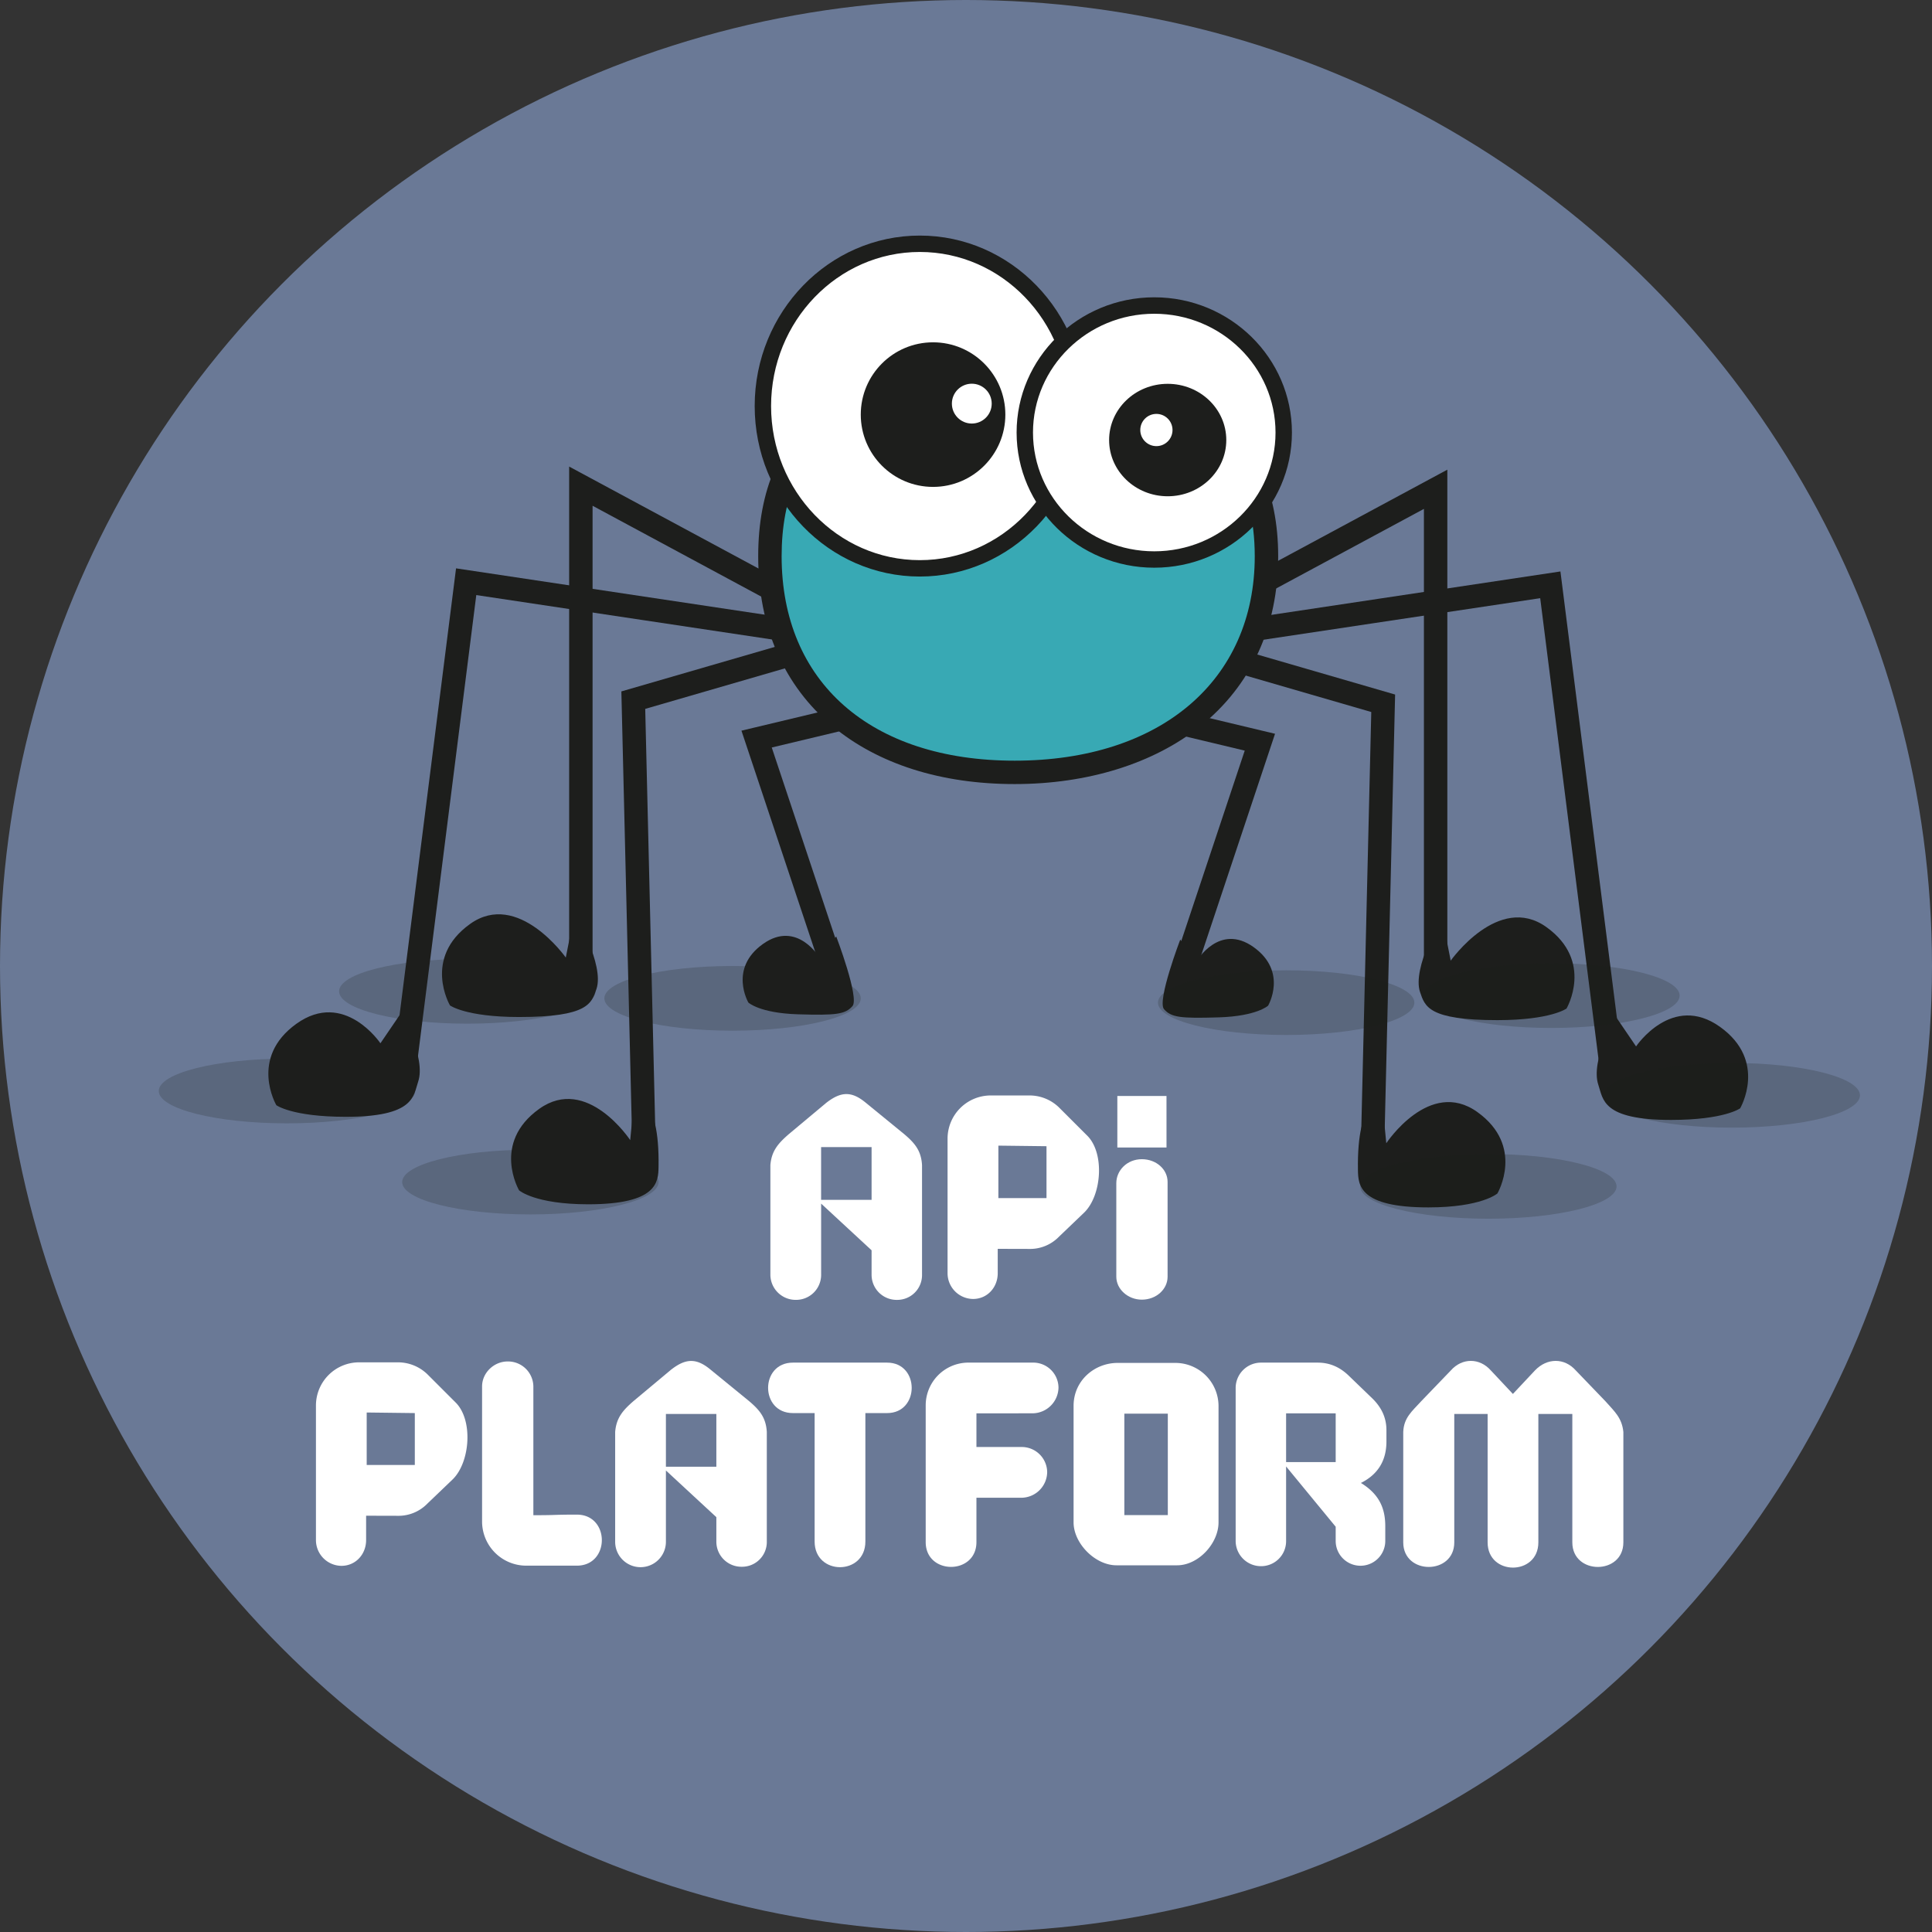 <svg xmlns="http://www.w3.org/2000/svg" viewBox="0 0 1200 1200"><rect x="0" y="0" width="1200" height="1200" fill="#333333" stroke="none"/><defs><style>.a{fill:#6A7996;}.b,.c{fill:#1d1e1c;}.b{opacity:0.2;}.d{fill:#38a9b4;}.e{fill:#fff;}</style></defs><title>Logo</title><circle class="a" cx="600" cy="600" r="600"/><ellipse class="b" cx="455.01" cy="620.09" rx="79.63" ry="20.09"/><ellipse class="b" cx="290.25" cy="615.73" rx="79.63" ry="20.09"/><ellipse class="b" cx="329.43" cy="734.21" rx="79.63" ry="20.09"/><ellipse class="b" cx="178.25" cy="677.64" rx="79.63" ry="20.09"/><polygon class="c" points="368.06 609.63 353.51 609.63 353.51 289.79 494.66 365.79 487.76 378.6 368.06 314.14 368.06 609.63"/><polygon class="c" points="257.48 672.79 243.05 670.97 283.26 353.01 496.71 385.06 494.55 399.45 295.83 369.61 257.48 672.79"/><polygon class="c" points="392.84 717.46 385.94 429.45 489.18 399.5 493.24 413.47 400.76 440.3 407.38 717.11 392.84 717.46"/><polygon class="c" points="508.14 596.66 460.53 453.83 527.8 437.75 531.18 451.9 479.35 464.29 521.94 592.05 508.14 596.66"/><path class="c" d="M509.22,595.08s-14-24-35.38-8.73-9,36.37-9,36.37,7,6.55,30.78,7.28,29.4,0,33.86-5.09-10.08-43.25-10.08-43.25Z"/><path class="c" d="M236.29,648s-22.42-33.41-52.14-12.15-12.51,50.61-12.51,50.61,9.73,7.17,42.83,7.21c43.07.05,42.22-12.88,45.25-21.8,5.09-15-10.71-42.55-10.71-42.55Z"/><path class="c" d="M351.42,594.75s-29.7-42.13-59.42-20.88-12.51,50.61-12.51,50.61,9.73,7.18,42.83,7.21c43.07,0,45.13-8.51,48.16-17.43,5.09-15-13.62-46.92-13.62-46.92Z"/><path class="c" d="M391.43,708.15s-26.79-40.67-56.51-19.42-12.51,50.61-12.51,50.61,9.73,8.63,42.83,8.67c43.07,0,43.64-13.84,43.8-23.25.73-46-15.08-42.56-15.08-42.56Z"/><polygon class="c" points="884.42 611.57 898.97 611.57 898.97 291.72 757.82 367.73 764.72 380.54 884.42 316.08 884.42 611.57"/><polygon class="c" points="995 674.73 1009.43 672.9 969.21 354.94 755.77 387 757.93 401.38 956.65 371.54 995 674.73"/><polygon class="c" points="859.64 719.4 866.53 431.39 763.3 401.43 759.24 415.4 851.72 442.24 845.1 719.05 859.64 719.4"/><polygon class="c" points="744.34 598.59 791.95 455.76 724.68 439.69 721.3 453.84 773.13 466.22 730.54 593.99 744.34 598.59"/><path class="c" d="M743.26,597s14-24,35.38-8.73,9,36.37,9,36.37-7,6.55-30.78,7.27-29.4,0-33.86-5.09,10.08-43.24,10.08-43.24Z"/><path class="c" d="M1016.19,649.94s22.42-33.4,52.14-12.15,12.51,50.61,12.51,50.61-9.73,7.18-42.83,7.21c-43.07,0-42.22-12.88-45.25-21.79-5.09-15,10.71-42.55,10.71-42.55Z"/><path class="c" d="M901.06,596.68s29.7-42.13,59.41-20.87S973,626.42,973,626.42s-9.72,7.17-42.82,7.21c-43.07,0-45.13-8.52-48.16-17.44-5.1-15,13.62-46.91,13.62-46.91Z"/><path class="c" d="M861.05,710.09s26.79-40.68,56.51-19.42,12.51,50.61,12.51,50.61-9.73,8.63-42.83,8.66c-43.07,0-43.65-13.83-43.8-23.25-.73-46,15.08-42.55,15.08-42.55Z"/><path class="d" d="M788.53,345.46c0,87.81-70,134.27-156.39,134.27s-152-46.46-152-134.27,65.65-118.27,152-118.27S788.53,257.65,788.53,345.46Z"/><path class="c" d="M630.23,487c-45.68,0-84.77-12.41-113.05-35.88-30.26-25.12-46.25-61.66-46.25-105.66,0-82.13,55.09-125.54,159.3-125.54,105.55,0,163.67,44.58,163.67,125.54,0,43.83-16.78,80.4-48.54,105.75C716.44,474.29,675.56,487,630.23,487Zm0-252.53c-96.05,0-144.75,37.34-144.75,111,0,78.33,55.47,127,144.75,127,90.59,0,149.12-49.84,149.12-127C779.35,253.72,698.26,234.47,630.23,234.47Z"/><ellipse class="e" cx="573.22" cy="252.21" rx="97.47" ry="100.8"/><path class="c" d="M571.31,358.1c-56.55,0-102.56-47.5-102.56-105.89s46-105.89,102.56-105.89,102.57,47.5,102.57,105.89S627.87,358.1,571.31,358.1Zm0-201.6c-50.94,0-92.38,42.94-92.38,95.71s41.44,95.71,92.38,95.71,92.38-42.94,92.38-95.71S622.25,156.5,571.31,156.5Z"/><ellipse class="e" cx="718.84" cy="268.66" rx="80.41" ry="78.86"/><path class="c" d="M716.93,352.61c-47.15,0-85.5-37.66-85.5-83.95s38.35-84,85.5-84,85.51,37.66,85.51,84S764.08,352.61,716.93,352.61Zm0-157.73c-41.53,0-75.32,33.1-75.32,73.78s33.79,73.77,75.32,73.77,75.32-33.1,75.32-73.77S758.47,194.88,716.93,194.88Z"/><circle class="c" cx="579.54" cy="257.52" r="44.9"/><circle class="e" cx="603.6" cy="250.7" r="12.37"/><ellipse class="c" cx="725.28" cy="273.32" rx="36.39" ry="34.92"/><circle class="e" cx="718.26" cy="267.09" r="10.01"/><ellipse class="b" cx="798.86" cy="622.76" rx="79.63" ry="20.09"/><ellipse class="b" cx="963.62" cy="618.39" rx="79.63" ry="20.09"/><ellipse class="b" cx="924.44" cy="736.88" rx="79.63" ry="20.09"/><ellipse class="b" cx="1075.62" cy="680.31" rx="79.63" ry="20.09"/><path class="e" d="M537.94,685.09l23.59,19.27c6.84,5.77,10.62,10.45,11.16,19.27v68.26a15.38,15.38,0,0,1-15.49,15.49,15.57,15.57,0,0,1-15.84-15.49V776.58l-31.34-29v44.3a15.53,15.53,0,0,1-15.67,15.49,15.69,15.69,0,0,1-15.85-15.49V723.63c.73-8.82,4.87-13.5,11.53-19.27l23.05-19.27C522.27,677.89,528.93,677.53,537.94,685.09Zm3.42,60.15V712.47H510v32.77Z"/><path class="e" d="M619.71,775.68v15.13c0,8.82-6.48,16-15.31,16a16,16,0,0,1-15.85-16V707.07a26.83,26.83,0,0,1,26.66-26.66h23.95a26.27,26.27,0,0,1,18.55,7.39L675,705.08c11.34,10.81,9.36,37.46-1.62,48.09l-15.67,15a25,25,0,0,1-18.55,7.56ZM650,744.16V711.93l-29.89-.36v32.59Z"/><path class="e" d="M693.36,793V734.87C693.36,727,700,720,709.21,720c9,0,16,6.33,16,14.08V793c0,7.75-7,14.24-16,14.24C700.57,807.24,693.36,800.75,693.36,793Zm31.18-80.27H694v-32h30.53Z"/><path class="e" d="M227.4,941.44v15.13c0,8.82-6.49,16-15.31,16a16,16,0,0,1-15.85-16V872.83a26.83,26.83,0,0,1,26.65-26.66h24a26.28,26.28,0,0,1,18.55,7.39l17.28,17.28c11.35,10.81,9.37,37.46-1.62,48.09l-15.66,15a25,25,0,0,1-18.55,7.56Zm30.25-31.52V877.69l-29.89-.36v32.59Z"/><path class="e" d="M299.43,945.22v-84.1c0-8.46,7.38-15.49,15.85-15.49a15.73,15.73,0,0,1,16,15.49v80c15.84,0,11.34-.36,27-.36,20.71,0,20.71,31.7,0,31.7H326.8A27.45,27.45,0,0,1,299.43,945.22Z"/><path class="e" d="M441.52,850.86l23.59,19.26c6.85,5.77,10.63,10.45,11.17,19.28v68.25a15.38,15.38,0,0,1-15.49,15.49,15.58,15.58,0,0,1-15.85-15.49V942.34l-31.33-29v44.3a15.76,15.76,0,0,1-31.52,0V889.4c.72-8.83,4.86-13.51,11.53-19.28l23.05-19.26C425.85,843.65,432.52,843.29,441.52,850.86ZM444.94,911V878.23H413.61V911Z"/><path class="e" d="M551,846.35c20.36,0,20.36,31.34,0,31.34h-13.5v79.78c0,21.25-31.52,21.25-31.52,0V877.69h-13.5c-20.53,0-20.53-31.34,0-31.34Z"/><path class="e" d="M606.48,877.87v20.89h28.28a15.79,15.79,0,0,1,15.66,15.67,16.15,16.15,0,0,1-16,15.85H606.48v27.55c0,20.53-31.51,20.53-31.51,0V873a26.55,26.55,0,0,1,26.47-26.66H641.6a15.69,15.69,0,0,1,15.85,15.49,16.27,16.27,0,0,1-15.85,16Z"/><path class="e" d="M694.19,846.53h36a26.83,26.83,0,0,1,26.66,26.66v72.39c0,13-12.43,26.66-25.76,26.66H693.48c-13.33,0-26.66-13.69-26.66-26.66V873.19C666.82,857.52,679.79,846.53,694.19,846.53Zm31.16,31.52h-27v63h27Z"/><path class="e" d="M845.29,921.09c11.16,6.84,15.13,15.49,15.13,26.83v9.19a15.4,15.4,0,1,1-30.8,0v-8.83l-30.8-37.45v46.28a15.53,15.53,0,0,1-15.48,15.67,15.72,15.72,0,0,1-15.85-15.67V862.2a15.76,15.76,0,0,1,15.85-15.85h35.12c7.38,0,13.5,2.7,18.9,7.75l15.31,14.77c5.41,5.4,8.47,11.7,8.47,19.44v7C861.14,907.76,855.37,916.05,845.29,921.09Zm-46.47-43.22v30.25h30.8V877.87Z"/><path class="e" d="M926,851.22l13.69,14.58,13.68-14.58c7.57-7.93,18.37-7.93,25.4,0l18.36,19.09c5.59,6.3,10.27,10.26,11.17,19.09V958c0,20.35-31.7,20.35-31.7,0V878.23H955.5V958c0,20.89-31.51,20.89-31.51,0V878.23H903.28V958c0,20.35-31.7,20.35-31.7,0V889.4c.36-8.83,5.4-12.79,11.17-19.09l18.37-19.09C908.14,843.29,919,843.29,926,851.22Z"/></svg>

